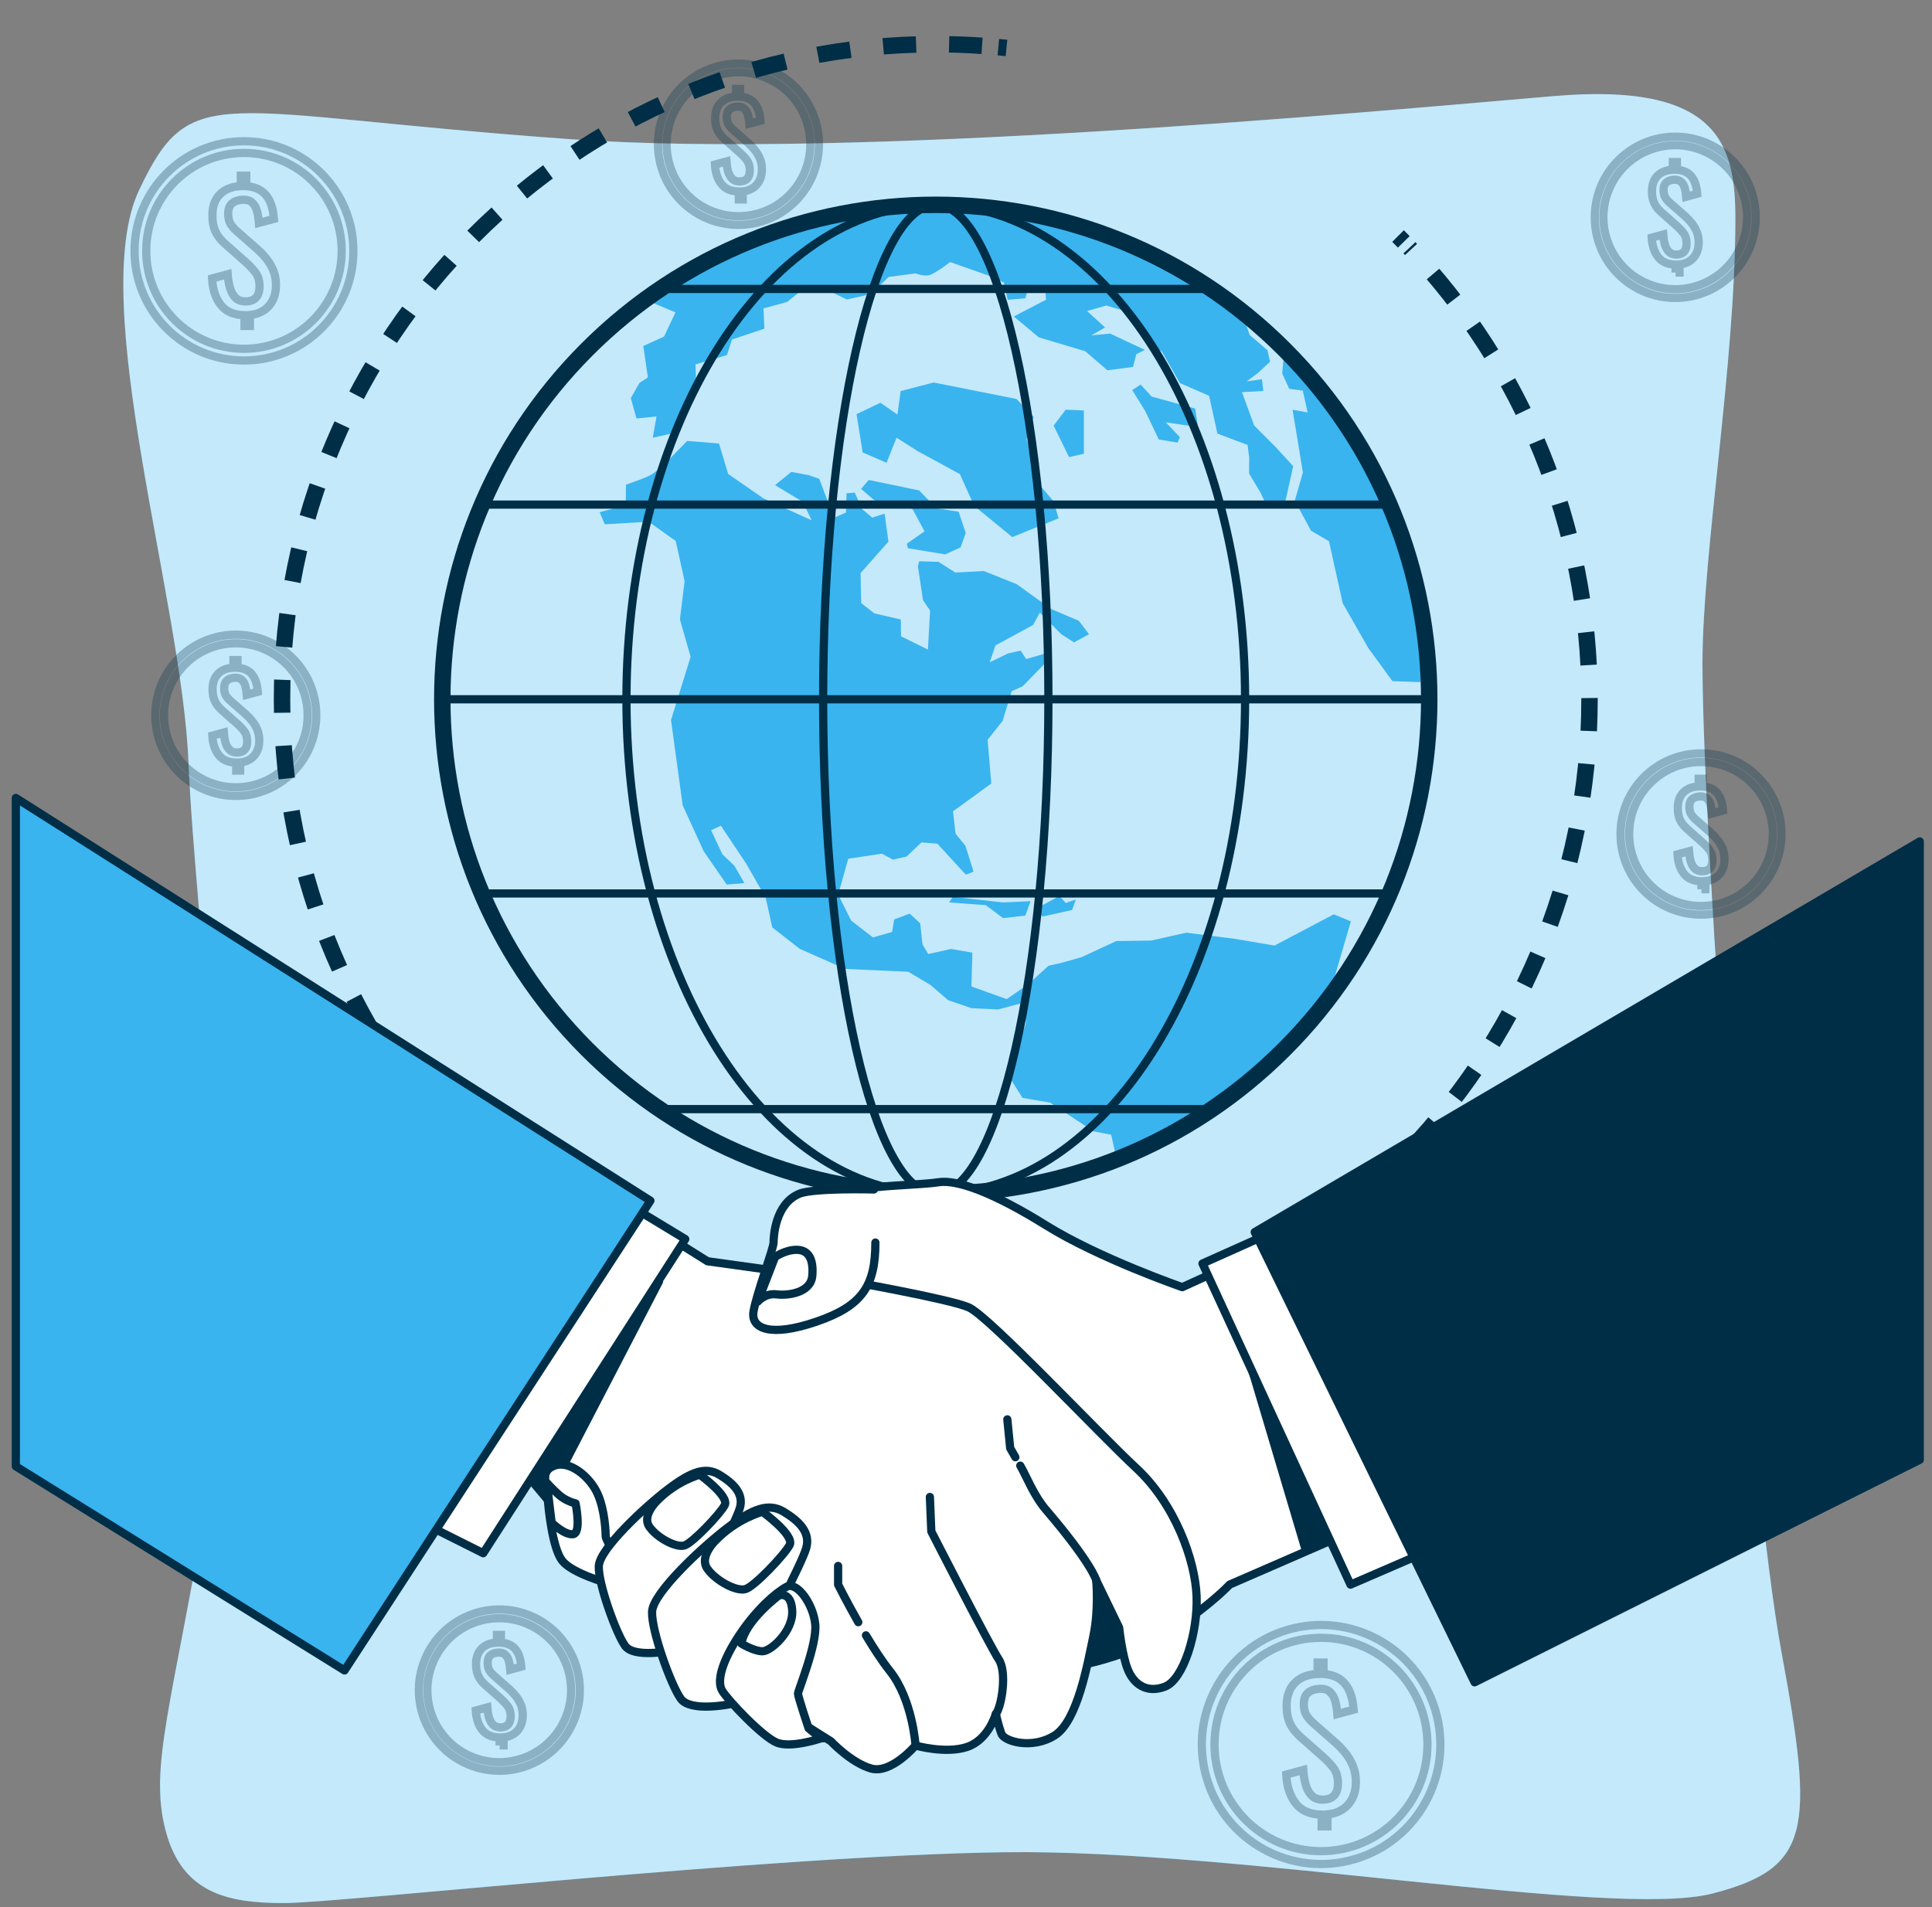 <svg width="235" height="232" viewBox="0 0 235 232" fill="none" xmlns="http://www.w3.org/2000/svg">
<rect x="0" y="0" width="235" height="232" fill="#808080" stroke="none"/>
<g clip-path="url(#clip0_344_5255)">
<path d="M189.002 11.688C165.649 13.683 103.946 19.406 69.365 16.933C26.129 13.842 23.324 9.588 16.923 23.118C10.517 36.649 22.127 72.996 22.926 92.712C23.726 112.428 29.734 155.731 25.33 181.638C20.925 207.54 18.125 214.89 20.126 222.623C22.127 230.356 27.733 231.515 34.536 231.515C41.344 231.515 93.786 225.718 122.209 225.33C150.633 224.942 196.272 233.451 208.284 230.356C220.295 227.261 220.693 222.623 216.69 200.971C212.688 179.319 207.082 101.992 207.082 80.729C207.082 67.138 211.084 44.387 211.084 26.602C211.084 17.624 209.083 9.976 189.002 11.688Z" fill="#39B4EF"/>
<path opacity="0.7" d="M189.002 11.688C165.649 13.683 103.946 19.406 69.365 16.933C26.129 13.842 23.324 9.588 16.923 23.118C10.517 36.649 22.127 72.996 22.926 92.712C23.726 112.428 29.734 155.731 25.33 181.638C20.925 207.54 18.125 214.89 20.126 222.623C22.127 230.356 27.733 231.515 34.536 231.515C41.344 231.515 93.786 225.718 122.209 225.33C150.633 224.942 196.272 233.451 208.284 230.356C220.295 227.261 220.693 222.623 216.69 200.971C212.688 179.319 207.082 101.992 207.082 80.729C207.082 67.138 211.084 44.387 211.084 26.602C211.084 17.624 209.083 9.976 189.002 11.688Z" fill="white"/>
<g opacity="0.3">
<path d="M29.744 39.659V38.346C28.438 38.321 27.47 37.898 26.839 37.072C26.204 36.246 25.856 35.181 25.797 33.877L27.693 33.364C27.733 33.912 27.818 34.434 27.952 34.942C28.086 35.449 28.304 35.862 28.607 36.186C28.91 36.509 29.337 36.669 29.878 36.669C30.434 36.669 30.857 36.514 31.14 36.201C31.423 35.892 31.567 35.444 31.567 34.857C31.567 34.16 31.408 33.598 31.09 33.175C30.772 32.752 30.375 32.324 29.893 31.891L27.311 29.607C26.983 29.304 26.705 28.985 26.487 28.657C26.263 28.328 26.099 27.96 25.995 27.562C25.886 27.164 25.836 26.711 25.836 26.203C25.836 25.099 26.144 24.243 26.765 23.626C27.386 23.009 28.225 22.685 29.292 22.645V21.371H29.958V22.645C30.489 22.685 30.956 22.795 31.353 22.979C31.75 23.163 32.088 23.422 32.361 23.75C32.634 24.078 32.848 24.482 33.007 24.959C33.166 25.437 33.27 25.989 33.319 26.626L31.497 27.119C31.457 26.611 31.383 26.139 31.269 25.701C31.154 25.263 30.956 24.91 30.673 24.646C30.39 24.377 29.978 24.268 29.446 24.302C28.915 24.342 28.498 24.492 28.205 24.76C27.907 25.029 27.758 25.437 27.758 25.999C27.758 26.467 27.837 26.85 27.996 27.149C28.155 27.448 28.409 27.761 28.766 28.089L31.368 30.374C31.745 30.717 32.103 31.1 32.441 31.523C32.778 31.946 33.046 32.419 33.255 32.941C33.464 33.464 33.568 34.046 33.568 34.693C33.568 35.39 33.434 36.002 33.17 36.529C32.902 37.057 32.535 37.47 32.058 37.773C31.581 38.077 31.03 38.261 30.395 38.326V39.659H29.744Z" stroke="#002E47"/>
<path d="M29.675 43.854C37.025 43.854 42.983 37.883 42.983 30.518C42.983 23.152 37.025 17.181 29.675 17.181C22.325 17.181 16.367 23.152 16.367 30.518C16.367 37.883 22.325 43.854 29.675 43.854Z" stroke="#002E47"/>
<path d="M29.675 42.431C36.24 42.431 41.562 37.097 41.562 30.518C41.562 23.938 36.24 18.605 29.675 18.605C23.109 18.605 17.787 23.938 17.787 30.518C17.787 37.097 23.109 42.431 29.675 42.431Z" stroke="#002E47"/>
</g>
<g opacity="0.3">
<path d="M206.953 108.183V107.218C205.994 107.198 205.284 106.884 204.818 106.282C204.351 105.675 204.098 104.894 204.048 103.933L205.443 103.555C205.473 103.958 205.533 104.341 205.632 104.714C205.731 105.088 205.89 105.391 206.114 105.63C206.337 105.869 206.65 105.988 207.047 105.988C207.454 105.988 207.767 105.874 207.976 105.645C208.184 105.416 208.289 105.088 208.289 104.66C208.289 104.147 208.174 103.734 207.941 103.421C207.708 103.107 207.415 102.794 207.062 102.475L205.165 100.798C204.922 100.574 204.718 100.34 204.559 100.096C204.396 99.853 204.276 99.584 204.197 99.29C204.117 98.997 204.078 98.663 204.078 98.29C204.078 97.479 204.306 96.847 204.763 96.394C205.22 95.941 205.841 95.702 206.62 95.672V94.737H207.107V95.672C207.499 95.702 207.842 95.782 208.135 95.916C208.428 96.051 208.676 96.24 208.875 96.484C209.073 96.728 209.232 97.021 209.351 97.374C209.465 97.723 209.545 98.131 209.58 98.599L208.239 98.962C208.209 98.589 208.154 98.24 208.07 97.922C207.986 97.598 207.842 97.34 207.628 97.145C207.42 96.951 207.117 96.867 206.729 96.892C206.337 96.922 206.034 97.031 205.816 97.225C205.597 97.419 205.488 97.723 205.488 98.136C205.488 98.479 205.548 98.763 205.662 98.982C205.776 99.201 205.965 99.43 206.228 99.674L208.14 101.35C208.418 101.604 208.681 101.883 208.929 102.196C209.177 102.51 209.376 102.858 209.53 103.236C209.684 103.62 209.758 104.048 209.758 104.525C209.758 105.038 209.659 105.491 209.465 105.874C209.272 106.262 208.999 106.566 208.651 106.79C208.303 107.014 207.896 107.148 207.43 107.198V108.178H206.953V108.183Z" stroke="#002E47"/>
<path d="M206.903 111.268C212.309 111.268 216.69 106.877 216.69 101.46C216.69 96.043 212.309 91.652 206.903 91.652C201.498 91.652 197.116 96.043 197.116 101.46C197.116 106.877 201.498 111.268 206.903 111.268Z" stroke="#002E47"/>
<path d="M206.903 110.218C211.73 110.218 215.643 106.297 215.643 101.46C215.643 96.623 211.73 92.702 206.903 92.702C202.076 92.702 198.164 96.623 198.164 101.46C198.164 106.297 202.076 110.218 206.903 110.218Z" stroke="#002E47"/>
</g>
<g opacity="0.3">
<path d="M89.868 24.268V23.302C88.91 23.282 88.2 22.969 87.733 22.367C87.266 21.76 87.013 20.978 86.963 20.018L88.359 19.64C88.388 20.043 88.448 20.426 88.547 20.799C88.647 21.172 88.805 21.476 89.029 21.715C89.252 21.954 89.565 22.073 89.963 22.073C90.37 22.073 90.683 21.959 90.891 21.73C91.1 21.501 91.204 21.172 91.204 20.744C91.204 20.232 91.09 19.819 90.856 19.505C90.623 19.192 90.33 18.878 89.977 18.56L88.081 16.883C87.837 16.659 87.634 16.425 87.475 16.181C87.311 15.937 87.192 15.669 87.112 15.375C87.033 15.081 86.993 14.748 86.993 14.375C86.993 13.564 87.222 12.932 87.678 12.479C88.135 12.026 88.756 11.787 89.535 11.757V10.822H90.022V11.757C90.414 11.787 90.757 11.867 91.05 12.001C91.343 12.135 91.591 12.325 91.79 12.568C91.989 12.812 92.147 13.106 92.267 13.459C92.381 13.807 92.46 14.216 92.495 14.683L91.154 15.047C91.124 14.673 91.07 14.325 90.985 14.007C90.901 13.683 90.757 13.424 90.543 13.23C90.335 13.036 90.032 12.952 89.645 12.976C89.252 13.006 88.95 13.116 88.731 13.315C88.513 13.509 88.403 13.812 88.403 14.226C88.403 14.569 88.463 14.852 88.577 15.072C88.691 15.29 88.88 15.519 89.143 15.763L91.055 17.44C91.333 17.694 91.596 17.973 91.844 18.286C92.093 18.6 92.291 18.948 92.445 19.326C92.599 19.709 92.674 20.137 92.674 20.615C92.674 21.128 92.574 21.581 92.381 21.964C92.187 22.352 91.914 22.655 91.566 22.879C91.219 23.103 90.812 23.238 90.345 23.287V24.268H89.868Z" stroke="#002E47"/>
<path d="M89.823 27.353C95.229 27.353 99.611 22.962 99.611 17.545C99.611 12.128 95.229 7.736 89.823 7.736C84.418 7.736 80.036 12.128 80.036 17.545C80.036 22.962 84.418 27.353 89.823 27.353Z" stroke="#002E47"/>
<path d="M91.904 26.049C96.592 24.899 99.462 20.157 98.313 15.459C97.165 10.761 92.434 7.885 87.746 9.036C83.057 10.186 80.188 14.928 81.336 19.626C82.484 24.324 87.216 27.2 91.904 26.049Z" stroke="#002E47"/>
</g>
<g opacity="0.3">
<path d="M28.731 93.742V92.776C27.773 92.756 27.063 92.443 26.596 91.841C26.129 91.234 25.876 90.452 25.826 89.492L27.222 89.114C27.252 89.517 27.311 89.9 27.41 90.273C27.51 90.647 27.669 90.95 27.892 91.189C28.116 91.428 28.428 91.547 28.826 91.547C29.233 91.547 29.546 91.433 29.754 91.204C29.963 90.975 30.067 90.647 30.067 90.219C30.067 89.706 29.953 89.293 29.719 88.979C29.486 88.666 29.193 88.352 28.84 88.034L26.944 86.357C26.7 86.133 26.497 85.899 26.338 85.655C26.174 85.411 26.055 85.143 25.975 84.849C25.896 84.555 25.856 84.222 25.856 83.849C25.856 83.038 26.085 82.406 26.541 81.953C26.998 81.5 27.614 81.261 28.399 81.231V80.296H28.885V81.231C29.277 81.261 29.62 81.341 29.913 81.475C30.206 81.609 30.454 81.799 30.653 82.043C30.852 82.286 31.011 82.58 31.13 82.933C31.244 83.281 31.323 83.69 31.358 84.157L30.017 84.521C29.988 84.147 29.933 83.799 29.849 83.481C29.764 83.157 29.62 82.898 29.407 82.704C29.198 82.51 28.895 82.426 28.508 82.451C28.116 82.48 27.813 82.59 27.594 82.789C27.376 82.983 27.266 83.287 27.266 83.7C27.266 84.043 27.326 84.327 27.44 84.546C27.554 84.764 27.743 84.993 28.006 85.237L29.918 86.914C30.196 87.168 30.459 87.447 30.708 87.76C30.956 88.074 31.154 88.422 31.308 88.8C31.462 89.183 31.537 89.611 31.537 90.089C31.537 90.602 31.438 91.055 31.244 91.438C31.05 91.826 30.777 92.129 30.43 92.353C30.082 92.577 29.675 92.712 29.208 92.761V93.742H28.731Z" stroke="#002E47"/>
<path d="M28.682 96.827C34.087 96.827 38.469 92.436 38.469 87.019C38.469 81.602 34.087 77.21 28.682 77.21C23.276 77.21 18.894 81.602 18.894 87.019C18.894 92.436 23.276 96.827 28.682 96.827Z" stroke="#002E47"/>
<path d="M28.682 95.777C33.508 95.777 37.421 91.856 37.421 87.019C37.421 82.182 33.508 78.26 28.682 78.26C23.855 78.26 19.942 82.182 19.942 87.019C19.942 91.856 23.855 95.777 28.682 95.777Z" stroke="#002E47"/>
</g>
<g opacity="0.3">
<path d="M160.753 222.185V220.757C159.332 220.727 158.275 220.264 157.589 219.368C156.899 218.468 156.522 217.308 156.452 215.885L158.523 215.323C158.563 215.915 158.657 216.492 158.801 217.044C158.945 217.597 159.183 218.05 159.516 218.403C159.849 218.756 160.311 218.93 160.902 218.93C161.507 218.93 161.969 218.761 162.277 218.423C162.585 218.084 162.744 217.597 162.744 216.96C162.744 216.198 162.57 215.586 162.227 215.124C161.885 214.661 161.448 214.193 160.926 213.725L158.111 211.237C157.753 210.904 157.45 210.56 157.212 210.202C156.969 209.844 156.79 209.446 156.676 209.008C156.557 208.575 156.502 208.077 156.502 207.525C156.502 206.32 156.84 205.385 157.515 204.713C158.19 204.041 159.109 203.688 160.266 203.643V202.255H160.991V203.643C161.572 203.683 162.078 203.807 162.51 204.006C162.942 204.206 163.31 204.489 163.608 204.847C163.906 205.206 164.139 205.644 164.313 206.166C164.487 206.684 164.601 207.291 164.656 207.983L162.669 208.52C162.63 207.968 162.545 207.45 162.421 206.977C162.297 206.5 162.078 206.116 161.771 205.828C161.458 205.539 161.016 205.415 160.435 205.455C159.854 205.494 159.402 205.664 159.079 205.952C158.756 206.241 158.593 206.694 158.593 207.301C158.593 207.813 158.677 208.231 158.851 208.555C159.025 208.878 159.303 209.222 159.69 209.58L162.525 212.068C162.937 212.441 163.33 212.859 163.692 213.322C164.06 213.785 164.353 214.302 164.581 214.865C164.81 215.432 164.924 216.069 164.924 216.771C164.924 217.532 164.78 218.199 164.492 218.771C164.204 219.343 163.797 219.796 163.28 220.13C162.764 220.463 162.158 220.662 161.468 220.732V222.185H160.753Z" stroke="#002E47"/>
<path d="M164.069 226.362C171.86 224.494 176.665 216.65 174.801 208.842C172.937 201.034 165.109 196.219 157.318 198.087C149.527 199.955 144.722 207.799 146.586 215.607C148.45 223.415 156.278 228.23 164.069 226.362Z" stroke="#002E47"/>
<path d="M160.678 225.201C167.83 225.201 173.628 219.39 173.628 212.222C173.628 205.055 167.83 199.244 160.678 199.244C153.526 199.244 147.728 205.055 147.728 212.222C147.728 219.39 153.526 225.201 160.678 225.201Z" stroke="#002E47"/>
</g>
<g opacity="0.3">
<path d="M60.779 212.337V211.371C59.821 211.351 59.111 211.038 58.644 210.436C58.177 209.829 57.924 209.047 57.874 208.087L59.27 207.709C59.3 208.112 59.359 208.495 59.459 208.868C59.558 209.242 59.717 209.545 59.94 209.784C60.164 210.023 60.477 210.142 60.874 210.142C61.281 210.142 61.594 210.028 61.802 209.799C62.011 209.57 62.115 209.242 62.115 208.814C62.115 208.301 62.001 207.888 61.768 207.574C61.534 207.261 61.241 206.947 60.889 206.629L58.992 204.952C58.748 204.728 58.545 204.494 58.386 204.25C58.222 204.006 58.103 203.738 58.023 203.444C57.944 203.151 57.904 202.817 57.904 202.444C57.904 201.633 58.133 201.001 58.59 200.548C59.046 200.095 59.662 199.856 60.447 199.826V198.891H60.933V199.826C61.326 199.856 61.668 199.936 61.961 200.07C62.254 200.205 62.502 200.394 62.701 200.638C62.9 200.881 63.059 201.175 63.178 201.528C63.292 201.877 63.371 202.285 63.406 202.752L62.066 203.116C62.036 202.742 61.981 202.394 61.897 202.076C61.812 201.752 61.668 201.493 61.455 201.299C61.246 201.105 60.943 201.021 60.556 201.046C60.164 201.075 59.861 201.185 59.642 201.379C59.424 201.573 59.315 201.877 59.315 202.29C59.315 202.633 59.374 202.917 59.488 203.136C59.603 203.355 59.791 203.583 60.054 203.827L61.966 205.504C62.244 205.758 62.507 206.037 62.756 206.35C63.004 206.664 63.203 207.012 63.357 207.39C63.511 207.774 63.585 208.201 63.585 208.679C63.585 209.192 63.486 209.645 63.292 210.028C63.098 210.416 62.825 210.72 62.478 210.943C62.13 211.167 61.723 211.302 61.256 211.351V212.332H60.779V212.337Z" stroke="#002E47"/>
<path d="M69.8 209.316C71.844 204.301 69.444 198.575 64.44 196.527C59.435 194.479 53.722 196.884 51.678 201.899C49.634 206.914 52.034 212.64 57.039 214.688C62.043 216.736 67.757 214.331 69.8 209.316Z" stroke="#002E47"/>
<path d="M62.827 214.119C67.512 212.955 70.368 208.205 69.206 203.51C68.044 198.816 63.304 195.954 58.62 197.118C53.935 198.282 51.079 203.032 52.241 207.727C53.403 212.422 58.142 215.284 62.827 214.119Z" stroke="#002E47"/>
</g>
<g opacity="0.3">
<path d="M203.815 33.16V32.195C202.856 32.175 202.146 31.861 201.679 31.259C201.213 30.652 200.959 29.871 200.91 28.91L202.305 28.532C202.335 28.935 202.394 29.319 202.494 29.692C202.593 30.065 202.752 30.369 202.975 30.608C203.199 30.846 203.512 30.966 203.909 30.966C204.316 30.966 204.629 30.851 204.837 30.622C205.046 30.393 205.15 30.065 205.15 29.637C205.15 29.125 205.036 28.712 204.803 28.398C204.569 28.084 204.276 27.771 203.924 27.453L202.027 25.776C201.784 25.552 201.58 25.318 201.421 25.074C201.257 24.83 201.138 24.561 201.059 24.268C200.979 23.974 200.939 23.641 200.939 23.267C200.939 22.456 201.168 21.824 201.625 21.371C202.082 20.919 202.702 20.68 203.482 20.65V19.714H203.969V20.65C204.361 20.68 204.703 20.759 204.996 20.894C205.289 21.028 205.538 21.217 205.736 21.461C205.935 21.705 206.094 21.998 206.213 22.352C206.327 22.7 206.407 23.108 206.441 23.576L205.101 23.939C205.071 23.566 205.016 23.218 204.932 22.899C204.847 22.576 204.703 22.317 204.49 22.123C204.281 21.929 203.978 21.844 203.591 21.869C203.199 21.899 202.896 22.008 202.677 22.203C202.459 22.397 202.35 22.7 202.35 23.113C202.35 23.456 202.409 23.74 202.523 23.959C202.638 24.178 202.826 24.407 203.09 24.651L205.001 26.328C205.279 26.582 205.543 26.86 205.791 27.174C206.039 27.487 206.238 27.836 206.392 28.214C206.546 28.597 206.62 29.025 206.62 29.503C206.62 30.015 206.521 30.468 206.327 30.851C206.134 31.239 205.86 31.543 205.513 31.767C205.165 31.991 204.758 32.125 204.291 32.175V33.155H203.815V33.16Z" stroke="#002E47"/>
<path d="M203.77 36.246C209.175 36.246 213.557 31.854 213.557 26.437C213.557 21.02 209.175 16.629 203.77 16.629C198.365 16.629 193.983 21.02 193.983 26.437C193.983 31.854 198.365 36.246 203.77 36.246Z" stroke="#002E47"/>
<path d="M211.86 29.741C213.687 25.264 211.547 20.149 207.079 18.318C202.612 16.487 197.509 18.632 195.681 23.109C193.854 27.586 195.994 32.7 200.462 34.532C204.929 36.363 210.033 34.218 211.86 29.741Z" stroke="#002E47"/>
</g>
<path d="M122.423 5.835C122.095 5.801 121.762 5.766 121.435 5.736" stroke="#002E47" stroke-width="2" stroke-linejoin="round"/>
<path d="M119.448 5.572C117.591 5.442 115.714 5.378 113.822 5.378C69.906 5.378 34.303 41.058 34.303 85.068C34.303 129.078 69.906 164.758 113.822 164.758C157.738 164.758 193.342 129.078 193.342 85.068C193.342 63.779 185.01 44.437 171.439 30.145" stroke="#002E47" stroke-width="2" stroke-linejoin="round" stroke-dasharray="4.01 4.01"/>
<path d="M170.748 29.423C170.515 29.184 170.287 28.95 170.053 28.716" stroke="#002E47" stroke-width="2" stroke-linejoin="round"/>
<path d="M105.669 58.39L111.796 59.659L113.882 61.834L116.603 62.252L117.467 64.839L116.837 66.591L114.979 67.442L110.431 66.695L110.307 66.138L112.457 64.635L110.972 61.893L106.905 61.336L104.74 59.475L105.669 58.39Z" fill="#39B4EF"/>
<path d="M155.027 115.03L150.171 114.209L144.311 113.463L139.996 114.423L135.775 114.483L131.54 116.449L129.067 117.145L127.537 117.484L124.985 119.808L122.448 121.544L118.162 120.012L118.272 115.891L115.689 115.443L112.904 116.06L112.209 114.896L111.93 112.323L110.649 111.144L108.762 111.855L108.514 113.373L106.18 114.04L103.534 111.995L101.955 108.835L103.176 104.466L107.273 103.849L108.604 104.575L110.272 104.202L112.079 102.48L114.011 102.634L117.477 106.401L118.421 106.043L117.432 102.898L116.226 101.41L115.918 98.698L120.576 95.319L120.129 90.004L121.956 87.695L123.053 84.083L124.384 83.496L127.12 80.689L127.011 79.539L124.816 80.176L124.151 79.151L122.621 79.49L120.377 80.574L121.087 78.514L125.651 76.036L126.485 74.533L129.112 77.171L130.641 78.146L132.468 77.156L131.232 75.528L127.845 74.085L123.669 71.065L119.662 69.467L116.196 69.651L114.155 68.348L111.806 68.283L111.652 68.905L112.268 73.01L113.132 74.279L112.869 79.022L109.592 77.409L109.577 75.364L106.344 74.618L104.75 73.364L104.676 69.721L108.062 65.894L107.6 62.486L106.101 62.968L104.849 61.928L103.971 59.928L102.968 60.007L102.903 62.361L101.433 62.983L99.655 58.256L98.389 57.808L96.254 57.405L94.273 59.017L97.644 61.047L98.727 63.297L92.882 60.644L88.567 57.654L87.455 53.951L83.587 53.643L81.203 56.076C81.203 56.076 79.996 57.221 79.361 57.659C78.725 58.092 76.143 58.962 76.143 58.962L76.113 61.456L72.94 62.306L73.561 63.779L78.899 63.471L82.191 65.81L83.274 70.692L82.703 75.354L84.004 79.898L81.62 87.601L83.04 97.972L85.593 103.55L88.393 107.611L90.543 107.427L89.352 105.351L87.867 103.923L86.492 101.007L87.683 100.45L90.747 105.038L93.131 109.193L93.935 112.821L97.292 115.438L102.799 117.872L110.471 118.215L113.162 119.813L115.327 121.674L118.172 122.649L121.42 122.803L124.449 121.982C124.449 121.982 124.618 123.41 124.772 124.107C124.926 124.804 123.5 127.61 123.5 127.61L122.587 130.74L124.379 133.562L127.721 134.134L133.024 137.638L135.16 138.041L135.622 140.131L136.078 141.051C146.759 136.797 155.712 129.666 162.222 120.783L162.068 119.758L164.313 112.084L162.227 111.233L155.027 115.03Z" fill="#39B4EF"/>
<path d="M157.296 56.708L155.176 54.399L152.549 51.762L151.065 47.701L153.662 47.562L153.493 46.133L151.651 46.397L153.026 45.357L154.481 44.009L154.173 42.615L152.008 40.754L150.985 37.833C137.31 27.054 119.096 22.277 100.783 26.353C92.46 28.204 84.927 31.707 78.447 36.44L82.162 38.002L80.771 40.948L78.249 42.093L78.805 45.919L77.782 46.586L76.729 48.432L77.424 50.911L79.852 50.662L79.406 53.25L81.774 52.722L84.669 46.661L84.595 44.337L88.428 43.193L89.034 41.301L92.977 39.983L92.867 37.52L95.757 36.728C95.757 36.728 97.6 35.146 98.017 35.056C98.434 34.962 100.539 35.225 100.539 35.225L102.997 36.435L105.922 35.783L108.087 33.693L111.349 33.26C111.349 33.26 112.308 33.633 113.003 33.479C113.698 33.325 115.57 31.881 115.57 31.881L120.163 33.494L122.11 34.38L122.572 36.469L124.722 36.285L125.139 34.877L127.135 35.31L127.244 36.455L123.317 38.5L126.361 41.043L131.992 42.72L134.698 45.044L137.821 44.641L138.209 43.093L139.261 42.566L135.026 40.58L132.736 40.799L134.42 39.839L132.225 37.838L134.559 37.171L137.99 38.161L139.43 41.356L141.362 42.829L143.512 46.596L147.067 48.149L148.085 52.752L151.75 54.13L151.948 55.698L151.934 57.604L153.324 59.928L153.88 61.122L156.338 61.013L156.924 58.395L157.296 56.708Z" fill="#39B4EF"/>
<path d="M155.991 42.252L156.169 43.053L155.966 45.442L156.815 47.303L158.468 47.522L159.054 50.174L157.227 49.851L158.478 57.474L157.49 60.913L159.471 64.571L161.651 65.84L163.32 73.374L166.428 78.828L169.368 82.859L172.755 82.983L173.251 79.947L173.623 79.49C173.39 77.031 173.003 74.558 172.457 72.08C169.85 60.311 163.97 50.12 155.991 42.252Z" fill="#39B4EF"/>
<path d="M123.644 48.537L113.559 46.532L109.552 47.572L109.165 50.438L107.094 49L104.184 50.378L104.929 55.041L107.834 56.3L109.055 53.245L111.608 54.872L116.757 57.678L118.49 61.54L123.128 65.337L128.759 63.058L128.158 60.998L126.38 58.903L124.866 53.384L125.73 50.707L123.644 48.537Z" fill="#39B4EF"/>
<path d="M131.838 49.93L129.628 49.836L128.158 51.777L130.03 55.603L131.838 55.2V49.93Z" fill="#39B4EF"/>
<path d="M145.374 49.702L140.081 48.243L138.74 46.785L137.717 47.452L139.311 50.025L140.95 53.464L143.224 53.837L143.517 53.185L141.799 51.373L145.727 51.966L145.374 49.702Z" fill="#39B4EF"/>
<path d="M115.888 109.104L115.451 109.785L119.905 110.114L122.011 111.691L124.717 111.383L125.353 109.631L122.026 109.785L115.888 109.104Z" fill="#39B4EF"/>
<path d="M128.863 108.999L126.122 110.487L126.788 111.507L130.408 110.701L130.855 109.432L129.633 109.85L128.863 108.999Z" fill="#39B4EF"/>
<path d="M156.265 127.604C179.706 104.112 179.706 66.026 156.265 42.535C132.824 19.043 94.819 19.043 71.378 42.535C47.937 66.026 47.937 104.112 71.378 127.604C94.819 151.095 132.824 151.095 156.265 127.604Z" stroke="#002E47" stroke-width="2" stroke-miterlimit="10" stroke-linecap="round" stroke-linejoin="round"/>
<path d="M113.822 145.221C134.602 145.221 151.447 118.29 151.447 85.068C151.447 51.846 134.602 24.915 113.822 24.915C93.043 24.915 76.198 51.846 76.198 85.068C76.198 118.29 93.043 145.221 113.822 145.221Z" stroke="#002E47" stroke-miterlimit="10" stroke-linecap="round" stroke-linejoin="round"/>
<path d="M113.822 145.221C121.389 145.221 127.523 118.29 127.523 85.068C127.523 51.846 121.389 24.915 113.822 24.915C106.256 24.915 100.122 51.846 100.122 85.068C100.122 118.29 106.256 145.221 113.822 145.221Z" stroke="#002E47" stroke-miterlimit="10" stroke-linecap="round" stroke-linejoin="round"/>
<path d="M80.89 35.151H147.067" stroke="#002E47" stroke-miterlimit="10" stroke-linecap="round" stroke-linejoin="round"/>
<path d="M58.689 61.386H168.792" stroke="#002E47" stroke-miterlimit="10" stroke-linecap="round" stroke-linejoin="round"/>
<path d="M80.89 134.926H147.067" stroke="#002E47" stroke-miterlimit="10" stroke-linecap="round" stroke-linejoin="round"/>
<path d="M58.763 108.691H169.219" stroke="#002E47" stroke-miterlimit="10" stroke-linecap="round" stroke-linejoin="round"/>
<path d="M173.847 85.068H53.803" stroke="#002E47" stroke-miterlimit="10" stroke-linecap="round" stroke-linejoin="round"/>
<path d="M143.81 156.587C143.81 156.587 133.695 153.089 127.239 149.068C120.784 145.047 116.424 143.475 114.155 143.823C111.886 144.172 106.831 144.172 103.166 144.873C99.501 145.575 97.237 146.272 96.537 148.018C95.837 149.765 98.806 154.662 102.466 155.712C106.131 156.762 113.455 161.653 113.455 161.653C113.455 161.653 81.531 192.248 82.752 195.393C83.974 198.538 97.927 211.302 99.849 211.476C101.766 211.65 130.552 202.738 132.295 202.384C134.037 202.031 139.097 200.638 143.283 197.841C147.469 195.044 149.565 192.77 149.565 192.77L164.045 186.475L147.648 154.836L143.81 156.587Z" fill="white" stroke="#002E47" stroke-miterlimit="10" stroke-linecap="round" stroke-linejoin="round"/>
<path d="M129.121 185.997C129.121 185.997 136.485 192.581 137.28 195.373C138.074 198.164 137.081 200.956 137.081 200.956L132.299 202.389L129.121 185.997Z" fill="#002E47" stroke="#002E47" stroke-miterlimit="10" stroke-linecap="round" stroke-linejoin="round"/>
<path d="M152.008 165.654L158.771 188.391L164.045 186.48L152.008 165.654Z" fill="#002E47" stroke="#002E47" stroke-miterlimit="10" stroke-linecap="round" stroke-linejoin="round"/>
<path d="M102.466 155.717C102.466 155.717 115.377 157.991 117.815 159.036C120.258 160.086 133.516 174.243 138.223 178.612C142.931 182.982 145.374 189.799 145.548 194.168C145.722 198.538 143.979 204.305 141.709 205.181C139.44 206.057 137.871 204.833 137.176 203.081C136.476 201.334 136.128 198.01 136.128 198.01L133.337 192.243C133.337 192.243 133.685 195.741 132.99 199.06C132.29 202.379 131.073 209.376 128.282 211.123C125.492 212.869 122.175 211.824 121.827 210.948C121.479 210.073 121.127 208.5 121.127 208.5C121.127 208.5 120.253 211.645 117.636 212.521C115.019 213.397 111.354 212.347 111.354 212.347C111.354 212.347 108.39 215.845 105.947 215.143C103.504 214.442 101.061 211.824 101.061 211.824C101.061 211.824 92.862 206.753 85.359 201.508C77.856 196.263 64.429 179.832 64.429 179.832L57.974 175.811L77.687 148.192L86.059 153.437L102.466 155.717Z" fill="white" stroke="#002E47" stroke-miterlimit="10" stroke-linecap="round" stroke-linejoin="round"/>
<path d="M80.16 155.881L66.609 182.011L64.439 179.837L80.16 155.881Z" fill="#002E47" stroke="#002E47" stroke-miterlimit="10" stroke-linecap="round" stroke-linejoin="round"/>
<path d="M106.304 144.699C106.304 144.699 98.97 144.505 97.232 145.221C94.268 146.446 94.094 150.467 94.094 151.163C94.094 151.865 91.998 157.458 91.651 159.553C91.303 161.653 93.746 162.698 99.328 160.777C104.909 158.857 106.478 156.408 106.478 151.163" fill="white"/>
<path d="M106.304 144.699C106.304 144.699 98.97 144.505 97.232 145.221C94.268 146.446 94.094 150.467 94.094 151.163C94.094 151.865 91.998 157.458 91.651 159.553C91.303 161.653 93.746 162.698 99.328 160.777C104.909 158.857 106.478 156.408 106.478 151.163" stroke="#002E47" stroke-miterlimit="10" stroke-linecap="round" stroke-linejoin="round"/>
<path d="M92.177 158.339C92.177 158.339 93.051 157.289 94.446 157.463C95.842 157.637 98.632 157.289 98.806 155.189C98.98 153.089 98.285 152.044 96.889 152.044C95.494 152.044 94.273 152.92 94.273 152.92L92.177 158.339Z" stroke="#002E47" stroke-miterlimit="10" stroke-linecap="round" stroke-linejoin="round"/>
<path d="M124.101 178.299C124.916 179.712 125.725 181.912 127.239 183.683C132.781 190.162 133.347 192.247 133.347 192.247" stroke="#002E47" stroke-miterlimit="10" stroke-linecap="round" stroke-linejoin="round"/>
<path d="M122.527 172.671L122.875 176.169C122.875 176.169 123.108 176.582 123.505 177.274" stroke="#002E47" stroke-miterlimit="10" stroke-linecap="round" stroke-linejoin="round"/>
<path d="M113.107 182.111L113.281 186.306C113.281 186.306 120.432 200.289 121.479 201.862C122.527 203.434 121.827 207.629 121.132 208.505" stroke="#002E47" stroke-miterlimit="10" stroke-linecap="round" stroke-linejoin="round"/>
<path d="M105.331 198.946C106.27 200.513 107.288 202.086 108.226 203.265C111.017 206.763 111.364 212.357 111.364 212.357" stroke="#002E47" stroke-miterlimit="10" stroke-linecap="round" stroke-linejoin="round"/>
<path d="M101.945 190.501V192.775C101.945 192.775 102.992 194.87 104.398 197.343" stroke="#002E47" stroke-miterlimit="10" stroke-linecap="round" stroke-linejoin="round"/>
<path d="M73.76 192.556C73.76 192.556 69.554 191.377 68.377 189.859C67.2 188.341 66.694 183.534 66.609 182.016C66.525 180.498 65.601 178.981 67.448 178.304C69.3 177.627 71.739 179.652 72.667 181.678C73.591 183.703 73.675 186.485 73.675 186.908C73.675 187.331 75.105 189.605 75.105 189.605C75.105 189.605 76.451 192.218 73.76 192.556Z" fill="white" stroke="#002E47" stroke-miterlimit="10" stroke-linecap="round" stroke-linejoin="round"/>
<path d="M67.096 185.226C67.096 185.226 68.595 186.729 69.678 186.644C70.76 186.56 70.01 182.892 70.01 182.892C70.01 182.892 68.844 182.643 67.93 181.807C67.016 180.971 66.515 180.389 66.515 180.389L67.096 185.226Z" fill="white" stroke="#002E47" stroke-miterlimit="10" stroke-linecap="round" stroke-linejoin="round"/>
<path d="M81.585 200.817C81.585 200.817 77.126 201.742 76.034 200.224C74.941 198.707 72.752 192.636 72.836 190.526C72.92 188.416 78.472 183.275 81.248 181.165C84.024 179.055 85.791 178.384 87.475 179.394C89.158 180.404 90.504 181.673 89.997 183.439C89.491 185.211 85.454 192.8 84.778 194.148C84.103 195.497 83.433 200.22 83.433 200.22L81.585 200.817Z" fill="white" stroke="#002E47" stroke-miterlimit="10" stroke-linecap="round" stroke-linejoin="round"/>
<path d="M79.902 182.603C79.902 182.603 78.05 184.375 78.978 185.724C79.902 187.072 82.261 188.336 83.269 188.003C84.277 187.664 87.559 184.206 88.15 183.111C88.741 182.016 85.121 179.399 85.121 179.399C85.121 179.399 82.261 180.16 79.902 182.603Z" fill="white" stroke="#002E47" stroke-miterlimit="10" stroke-linecap="round" stroke-linejoin="round"/>
<path d="M88.875 207.306C88.875 207.306 84.004 208.321 82.807 206.659C81.61 205.002 79.222 198.368 79.316 196.064C79.41 193.76 85.474 188.142 88.508 185.838C91.542 183.534 93.473 182.798 95.311 183.902C97.148 185.007 98.618 186.39 98.066 188.326C97.515 190.262 93.101 198.552 92.366 200.025C91.631 201.498 90.896 206.659 90.896 206.659L88.875 207.306Z" fill="white" stroke="#002E47" stroke-miterlimit="10" stroke-linecap="round" stroke-linejoin="round"/>
<path d="M87.038 187.411C87.038 187.411 85.017 189.346 86.025 190.819C87.038 192.292 89.61 193.676 90.712 193.307C91.815 192.939 95.4 189.162 96.045 187.963C96.691 186.764 92.738 183.912 92.738 183.912C92.738 183.912 89.61 184.738 87.038 187.411Z" fill="white" stroke="#002E47" stroke-miterlimit="10" stroke-linecap="round" stroke-linejoin="round"/>
<path d="M98.349 210.242C98.349 210.242 97.063 206.38 97.063 206.032C97.063 205.679 99.397 200.065 99.164 197.607C98.93 195.149 96.944 192.342 95.663 193.044C94.377 193.745 92.043 195.736 89.943 198.891C87.842 202.051 87.142 204.504 87.842 205.679C88.542 206.848 92.743 211.292 94.496 211.998C96.249 212.7 99.849 211.481 99.849 211.481L98.349 210.242Z" fill="white" stroke="#002E47" stroke-miterlimit="10" stroke-linecap="round" stroke-linejoin="round"/>
<path d="M90.176 199.946C90.176 199.946 91.695 200.881 92.743 200.881C93.796 200.881 96.477 198.423 96.363 195.97C96.244 193.511 94.729 194.099 94.729 194.099C94.729 194.099 90.643 197.139 90.176 199.946Z" fill="white" stroke="#002E47" stroke-miterlimit="10" stroke-linecap="round" stroke-linejoin="round"/>
<path d="M146.263 153.711L164.268 192.775L175.073 188.102L156.219 149.252L146.263 153.711Z" fill="white" stroke="#002E47" stroke-miterlimit="10" stroke-linecap="round" stroke-linejoin="round"/>
<path d="M233.509 102.361L152.619 149.889L179.364 204.658L233.509 177.587V102.361Z" fill="#002E47" stroke="#002E47" stroke-miterlimit="10" stroke-linecap="round" stroke-linejoin="round"/>
<path d="M83.353 150.74L58.778 188.953L49.458 184.28L75.299 145.858L83.353 150.74Z" fill="white" stroke="#002E47" stroke-miterlimit="10" stroke-linecap="round" stroke-linejoin="round"/>
<path d="M1.927 97.076V178.384L41.905 203.215L79.113 146.072L1.927 97.076Z" fill="#39B4EF" stroke="#002E47" stroke-miterlimit="10" stroke-linecap="round" stroke-linejoin="round"/>
</g>
<defs>
<clipPath id="clip0_344_5255">
<rect width="234" height="232" fill="white" transform="translate(0.5)"/>
</clipPath>
</defs>
</svg>
